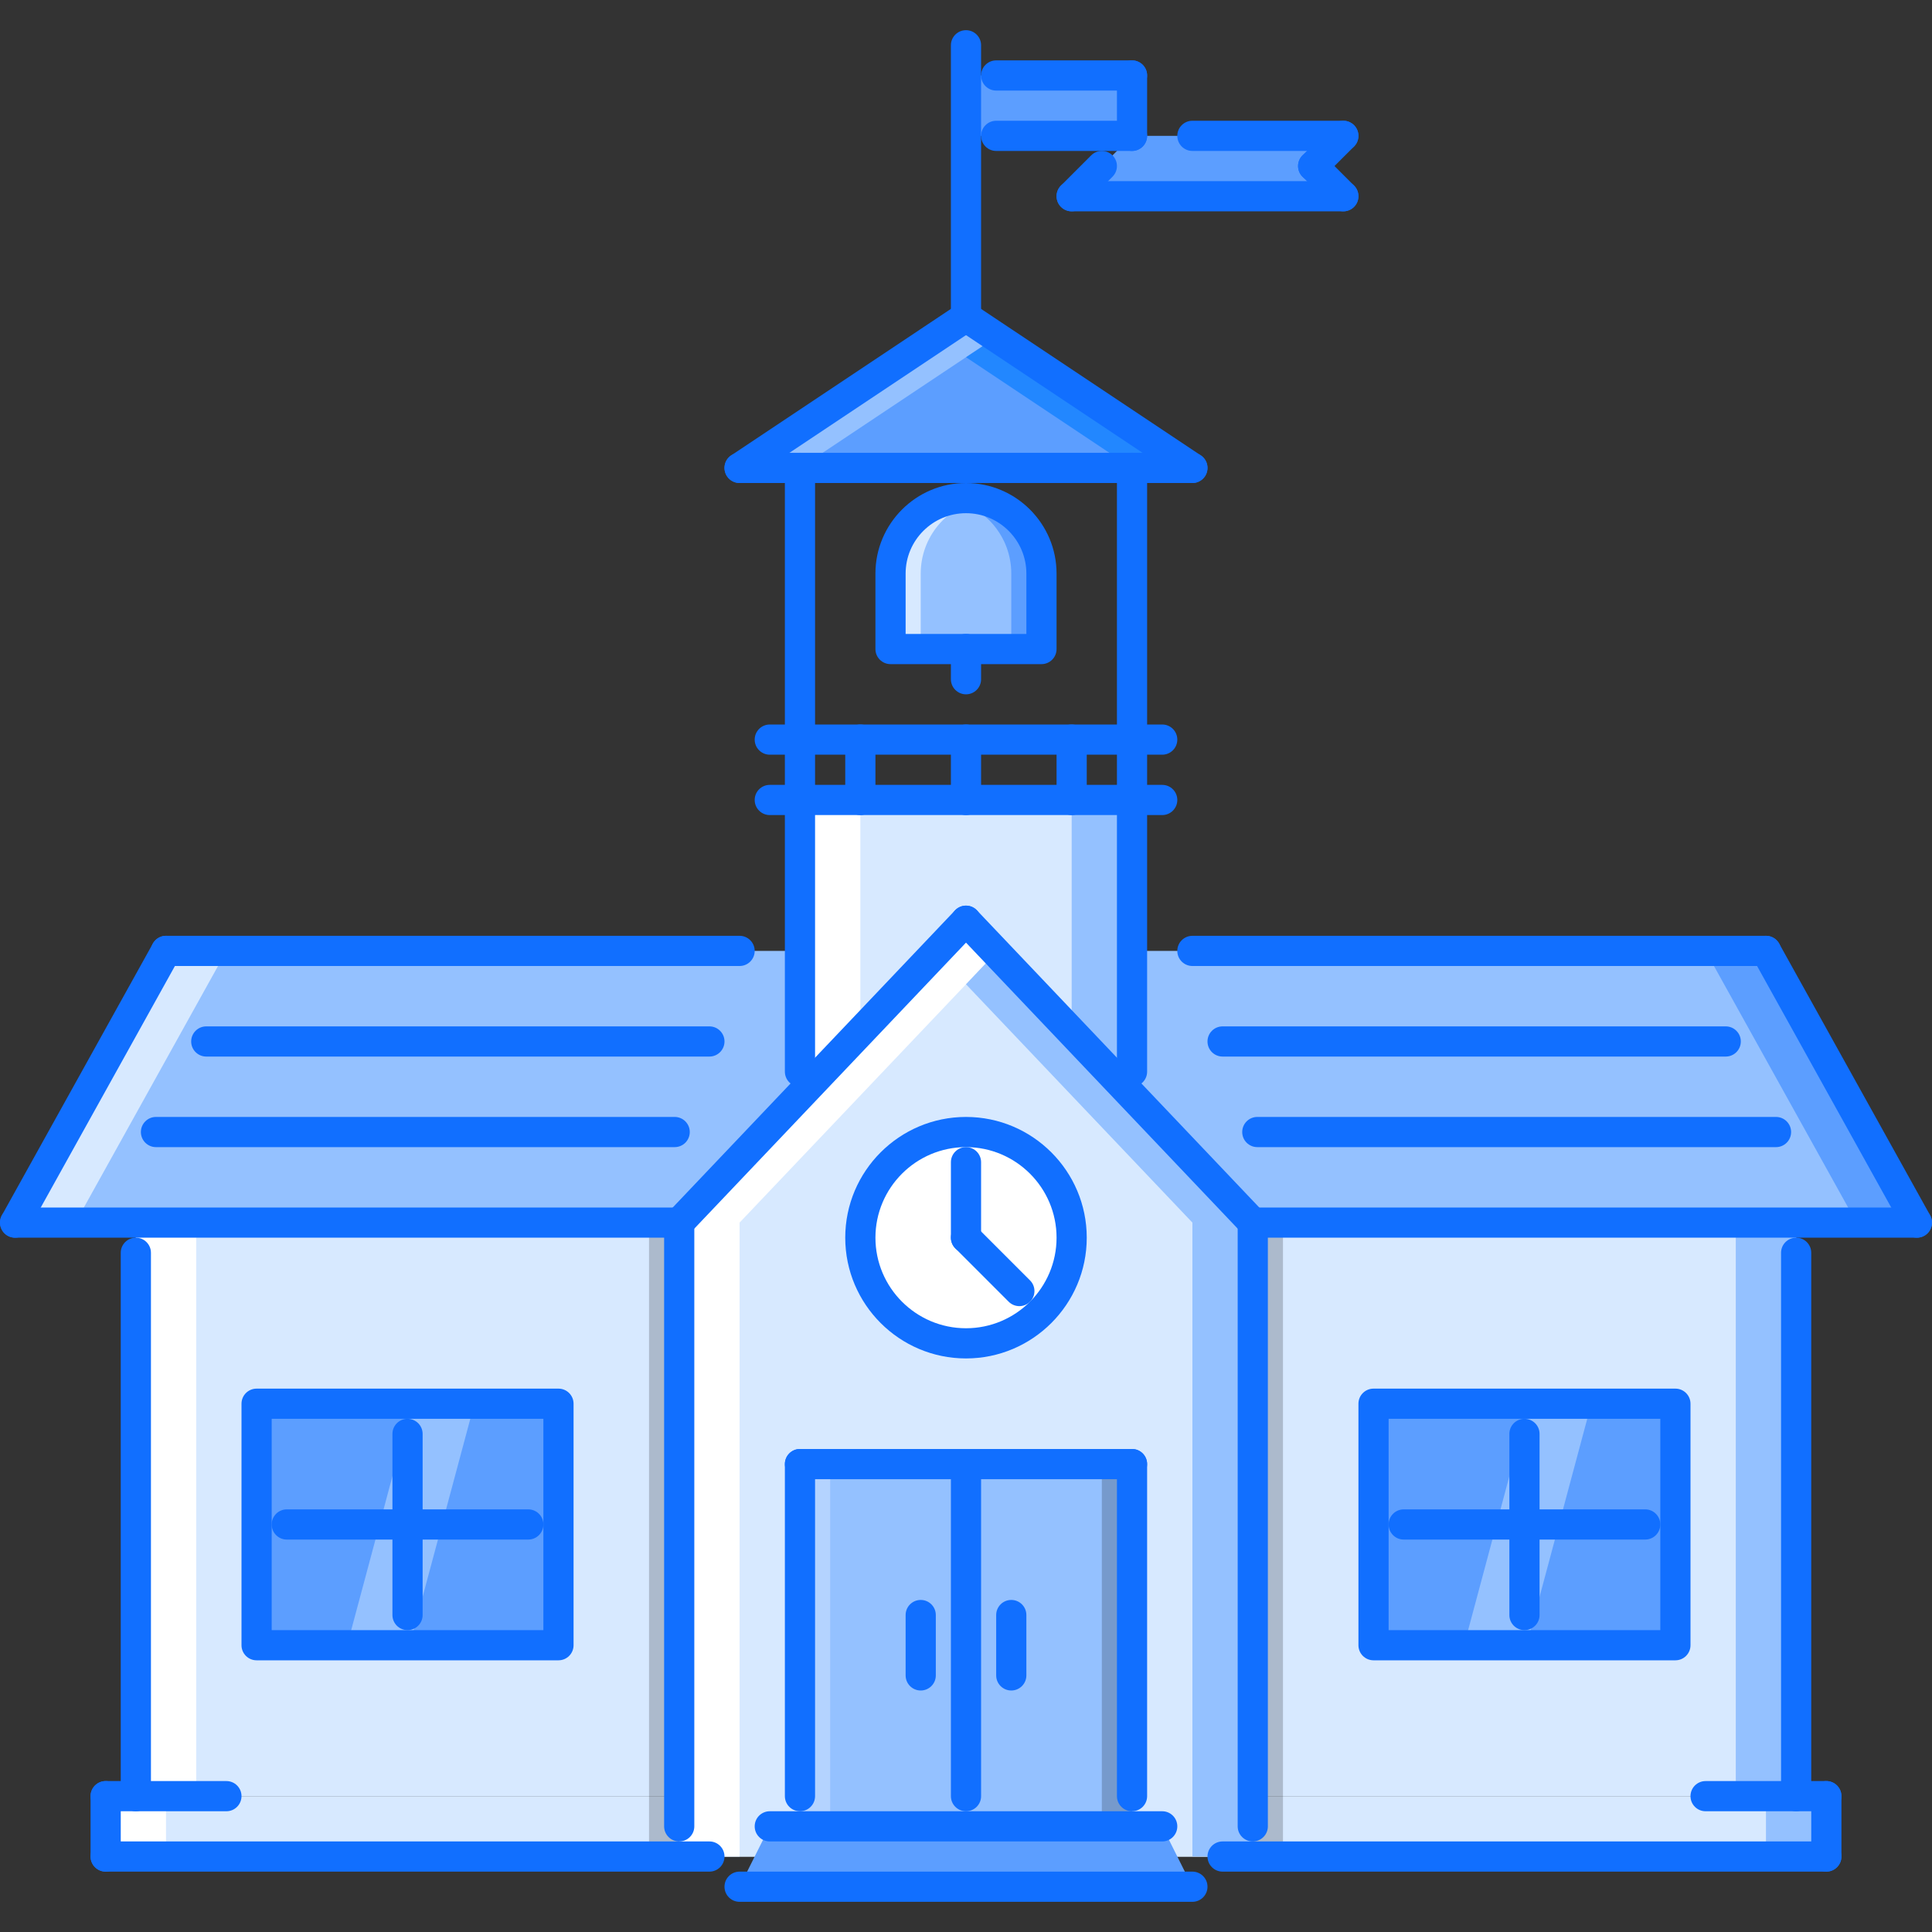 <?xml version="1.0" encoding="iso-8859-1"?>
<!-- Generator: Adobe Illustrator 19.0.0, SVG Export Plug-In . SVG Version: 6.00 Build 0)  -->
<svg version="1.1" id="Capa_1" xmlns="http://www.w3.org/2000/svg" xmlns:xlink="http://www.w3.org/1999/xlink" x="0px" y="0px"
	 viewBox="0 0 511.928 511.928" style="enable-background:new 0 0 511.928 511.928;" xml:space="preserve">
<rect x="0" y="0" width="511.928" height="511.928" fill="#333333" stroke="none"/>
<polygon style="fill:#94C1FF;" points="467.933,251.965 43.994,251.965 4,323.955 507.927,323.955 "/>
<polygon style="fill:#D7E9FF;" points="43.994,251.965 4,323.955 19.998,323.955 59.992,251.965 "/>
<polygon style="fill:#5C9EFF;" points="467.933,251.965 507.927,323.955 491.929,323.955 451.935,251.965 "/>
<rect x="211.974" y="211.975" style="fill:#D7E9FF;" width="87.987" height="78.3"/>
<rect x="211.974" y="211.975" style="fill:#FFFFFF;" width="15.998" height="83.49"/>
<g>
	<rect x="283.964" y="211.975" style="fill:#94C1FF;" width="15.998" height="83.49"/>
	<path style="fill:#94C1FF;" d="M255.964,131.983c-11.046,0-19.998,8.952-19.998,19.997v19.997h39.994V151.98
		C275.96,140.935,267.009,131.983,255.964,131.983z"/>
</g>
<path style="fill:#D7E9FF;" d="M259.963,132.385c-1.293-0.262-2.629-0.402-3.999-0.402c-11.046,0-19.998,8.952-19.998,19.997v19.997
	h7.999V151.98C243.965,142.306,250.835,134.24,259.963,132.385z"/>
<g>
	<path style="fill:#5C9EFF;" d="M251.964,132.385c1.293-0.262,2.629-0.402,4-0.402c11.045,0,19.996,8.952,19.996,19.997v19.997
		h-7.998V151.98C267.962,142.306,261.092,134.24,251.964,132.385z"/>
	<polygon style="fill:#5C9EFF;" points="255.964,83.99 195.972,123.985 315.954,123.985 	"/>
</g>
<polygon style="fill:#94C1FF;" points="255.964,83.99 195.972,123.985 211.97,123.985 263.962,89.321 "/>
<polygon style="fill:#2287FF;" points="263.993,89.341 315.954,123.985 299.957,123.985 255.976,94.656 "/>
<g>
	<rect x="255.964" y="19.995" style="fill:#5C9EFF;" width="43.993" height="15.998"/>
	<polygon style="fill:#5C9EFF;" points="355.948,51.995 283.959,51.995 299.957,35.997 355.948,35.997 347.95,43.996 	"/>
</g>
<g>
	<polygon style="fill:#D7E9FF;" points="35.996,323.955 35.996,475.933 179.975,475.933 179.975,491.931 331.952,491.931 
		331.952,475.933 475.931,475.933 475.931,323.955 331.952,323.955 255.964,243.967 179.971,323.955 	"/>
	<rect x="27.994" y="475.935" style="fill:#D7E9FF;" width="455.93" height="15.998"/>
	<polygon style="fill:#D7E9FF;" points="331.952,323.955 331.952,323.955 255.964,243.967 179.975,323.955 179.975,475.933 
		179.975,491.931 331.952,491.931 331.952,475.933 	"/>
</g>
<rect x="67.994" y="371.945" style="fill:#5C9EFF;" width="79.989" height="63.99"/>
<polygon style="fill:#FFFFFF;" points="195.972,323.955 263.962,252.387 255.964,243.967 179.975,323.955 179.975,475.933 
	179.975,491.931 195.972,491.931 195.972,475.933 "/>
<polygon style="fill:#94C1FF;" points="315.954,323.955 255.964,260.808 263.954,252.375 331.952,323.955 331.952,475.933 
	331.952,491.931 315.954,491.931 315.954,475.933 "/>
<rect x="363.944" y="371.945" style="fill:#5C9EFF;" width="79.988" height="63.99"/>
<rect x="211.974" y="387.945" style="fill:#94C1FF;" width="87.987" height="95.99"/>
<g>
	<path style="fill:#FFFFFF;" d="M283.959,327.954c0,15.459-12.529,27.996-27.995,27.996c-15.463,0-27.996-12.537-27.996-27.996
		c0-15.458,12.533-27.995,27.996-27.995C271.43,299.959,283.959,312.496,283.959,327.954z"/>
	<rect x="27.994" y="475.935" style="fill:#FFFFFF;" width="15.998" height="15.998"/>
	<rect x="35.994" y="323.955" style="fill:#FFFFFF;" width="15.998" height="151.98"/>
</g>
<g>
	<rect x="459.934" y="323.955" style="fill:#94C1FF;" width="15.997" height="151.98"/>
	<rect x="467.934" y="475.935" style="fill:#94C1FF;" width="15.998" height="15.998"/>
</g>
<g style="opacity:0.3;">
	<rect x="211.974" y="387.945" style="fill:#FFFFFF;" width="7.999" height="95.99"/>
</g>
<g style="opacity:0.2;">
	<rect x="291.954" y="387.945" width="7.999" height="95.99"/>
</g>
<g style="opacity:0.2;">
	<rect x="171.974" y="323.955" width="7.995" height="167.98"/>
</g>
<g style="opacity:0.2;">
	<rect x="331.954" y="323.955" width="7.999" height="167.98"/>
</g>
<polygon style="fill:#5C9EFF;" points="315.954,499.93 195.972,499.93 203.971,483.932 307.956,483.932 "/>
<g>
	<polygon style="fill:#94C1FF;" points="91.987,435.939 108.547,435.939 125.693,371.948 109.133,371.948 	"/>
	<polygon style="fill:#94C1FF;" points="387.944,435.939 404.504,435.939 421.651,371.948 405.09,371.948 	"/>
</g>
<g>
	<path style="fill:#116FFF;" d="M179.975,327.954H4c-2.21,0-3.999-1.788-3.999-3.999s1.789-4,3.999-4h175.975
		c2.21,0,3.999,1.789,3.999,4S182.185,327.954,179.975,327.954z"/>
	<path style="fill:#116FFF;" d="M507.927,327.954H331.952c-2.211,0-3.999-1.788-3.999-3.999s1.788-4,3.999-4h175.975
		c2.211,0,3.999,1.789,3.999,4S510.138,327.954,507.927,327.954z"/>
	<path style="fill:#116FFF;" d="M3.996,327.954c-0.656,0-1.324-0.164-1.937-0.5c-1.933-1.077-2.628-3.507-1.554-5.444l39.994-71.985
		c1.07-1.934,3.515-2.633,5.437-1.555c1.933,1.074,2.628,3.507,1.555,5.437L7.496,325.901
		C6.766,327.212,5.402,327.954,3.996,327.954z"/>
	<path style="fill:#116FFF;" d="M507.927,327.954c-1.406,0-2.766-0.742-3.5-2.054l-39.994-71.994
		c-1.07-1.93-0.375-4.362,1.562-5.437c1.922-1.078,4.359-0.379,5.437,1.555l39.994,71.985c1.07,1.938,0.375,4.367-1.562,5.444
		C509.255,327.79,508.583,327.954,507.927,327.954z"/>
	<path style="fill:#116FFF;" d="M195.972,255.965H43.994c-2.21,0-3.999-1.789-3.999-4c0-2.21,1.789-3.999,3.999-3.999h151.978
		c2.21,0,4,1.789,4,3.999C199.972,254.176,198.183,255.965,195.972,255.965z"/>
	<path style="fill:#116FFF;" d="M179.975,487.931c-2.211,0-4-1.788-4-3.999V323.955c0-2.211,1.789-4,4-4c2.21,0,3.999,1.789,3.999,4
		v159.977C183.974,486.143,182.185,487.931,179.975,487.931z"/>
	<path style="fill:#116FFF;" d="M331.952,487.931c-2.211,0-3.999-1.788-3.999-3.999V323.955c0-2.211,1.788-4,3.999-4s4,1.789,4,4
		v159.977C335.952,486.143,334.163,487.931,331.952,487.931z"/>
	<path style="fill:#116FFF;" d="M179.975,327.954c-0.988,0-1.98-0.367-2.754-1.101c-1.601-1.523-1.667-4.055-0.145-5.656
		l75.989-79.984c1.52-1.598,4.05-1.672,5.651-0.145c1.602,1.52,1.668,4.051,0.145,5.651l-75.989,79.993
		C182.088,327.54,181.033,327.954,179.975,327.954z"/>
	<path style="fill:#116FFF;" d="M331.952,327.954c-1.062,0-2.109-0.414-2.898-1.241l-75.988-79.993
		c-1.523-1.601-1.457-4.132,0.145-5.651c1.605-1.523,4.14-1.453,5.651,0.145l75.989,79.984c1.523,1.602,1.461,4.133-0.148,5.656
		C333.937,327.587,332.937,327.954,331.952,327.954z"/>
	<path style="fill:#116FFF;" d="M35.996,479.932c-2.21,0-4-1.788-4-3.999v-143.98c0-2.21,1.789-3.999,4-3.999s4,1.789,4,3.999
		v143.979C39.995,478.144,38.206,479.932,35.996,479.932z"/>
	<path style="fill:#116FFF;" d="M475.931,479.932c-2.21,0-3.999-1.788-3.999-3.999v-143.98c0-2.21,1.789-3.999,3.999-3.999
		c2.211,0,4,1.789,4,3.999v143.979C479.931,478.144,478.142,479.932,475.931,479.932z"/>
	<path style="fill:#116FFF;" d="M147.98,439.938H67.991c-2.21,0-4-1.788-4-3.999v-63.99c0-2.211,1.789-4,4-4h79.989
		c2.21,0,3.999,1.789,3.999,4v63.99C151.979,438.15,150.19,439.938,147.98,439.938z M71.99,431.94h71.989v-55.992H71.99V431.94z"/>
	<path style="fill:#116FFF;" d="M107.985,431.94c-2.21,0-4-1.789-4-4v-47.992c0-2.211,1.789-4,4-4s4,1.789,4,4v47.992
		C111.985,430.151,110.195,431.94,107.985,431.94z"/>
	<path style="fill:#116FFF;" d="M139.981,407.943H75.99c-2.21,0-4-1.788-4-3.999s1.789-4,4-4h63.991c2.21,0,3.999,1.789,3.999,4
		S142.191,407.943,139.981,407.943z"/>
	<path style="fill:#116FFF;" d="M443.936,439.938h-79.988c-2.21,0-3.999-1.788-3.999-3.999v-63.99c0-2.211,1.789-4,3.999-4h79.988
		c2.211,0,4,1.789,4,4v63.99C447.936,438.15,446.147,439.938,443.936,439.938z M367.947,431.94h71.989v-55.992h-71.989
		L367.947,431.94L367.947,431.94z"/>
	<path style="fill:#116FFF;" d="M403.942,431.94c-2.21,0-3.999-1.789-3.999-4v-47.992c0-2.211,1.789-4,3.999-4c2.211,0,4,1.789,4,4
		v47.992C407.942,430.151,406.152,431.94,403.942,431.94z"/>
	<path style="fill:#116FFF;" d="M435.937,407.943h-63.99c-2.211,0-3.999-1.788-3.999-3.999s1.788-4,3.999-4h63.99
		c2.211,0,4,1.789,4,4S438.148,407.943,435.937,407.943z"/>
	<path style="fill:#116FFF;" d="M59.992,479.932H27.997c-2.21,0-4-1.788-4-3.999c0-2.21,1.789-3.999,4-3.999h31.996
		c2.21,0,3.999,1.789,3.999,3.999C63.991,478.144,62.203,479.932,59.992,479.932z"/>
	<path style="fill:#116FFF;" d="M483.931,479.932h-31.996c-2.211,0-3.999-1.788-3.999-3.999c0-2.21,1.788-3.999,3.999-3.999h31.996
		c2.21,0,3.999,1.789,3.999,3.999C487.93,478.144,486.141,479.932,483.931,479.932z"/>
	<path style="fill:#116FFF;" d="M211.97,479.932c-2.21,0-3.999-1.788-3.999-3.999v-87.988c0-2.211,1.789-3.999,3.999-3.999
		c2.211,0,4,1.788,4,3.999v87.987C215.969,478.144,214.181,479.932,211.97,479.932z"/>
	<path style="fill:#116FFF;" d="M299.957,391.945H211.97c-2.21,0-3.999-1.789-3.999-4s1.789-3.999,3.999-3.999h87.987
		c2.21,0,3.999,1.788,3.999,3.999S302.167,391.945,299.957,391.945z"/>
	<path style="fill:#116FFF;" d="M299.957,479.932c-2.211,0-3.999-1.788-3.999-3.999v-87.988c0-2.211,1.788-3.999,3.999-3.999
		c2.21,0,3.999,1.788,3.999,3.999v87.987C303.956,478.144,302.167,479.932,299.957,479.932z"/>
	<path style="fill:#116FFF;" d="M307.956,487.931H203.971c-2.21,0-3.999-1.788-3.999-3.999s1.789-4,3.999-4h103.985
		c2.211,0,3.999,1.789,3.999,4S310.167,487.931,307.956,487.931z"/>
	<path style="fill:#116FFF;" d="M315.954,503.929H195.972c-2.21,0-4-1.789-4-3.999c0-2.211,1.789-4,4-4h119.982c2.211,0,4,1.789,4,4
		C319.954,502.14,318.165,503.929,315.954,503.929z"/>
	<path style="fill:#116FFF;" d="M27.997,495.93c-2.21,0-4-1.789-4-3.999v-15.998c0-2.21,1.789-3.999,4-3.999s4,1.789,4,3.999v15.998
		C31.996,494.141,30.207,495.93,27.997,495.93z"/>
	<path style="fill:#116FFF;" d="M187.974,495.93H27.997c-2.21,0-4-1.789-4-3.999c0-2.211,1.789-4,4-4h159.977
		c2.21,0,3.999,1.789,3.999,4C191.973,494.141,190.184,495.93,187.974,495.93z"/>
	<path style="fill:#116FFF;" d="M483.931,495.93c-2.211,0-4-1.789-4-3.999v-15.998c0-2.21,1.789-3.999,4-3.999
		c2.21,0,3.999,1.789,3.999,3.999v15.998C487.93,494.141,486.141,495.93,483.931,495.93z"/>
	<path style="fill:#116FFF;" d="M483.931,495.93H323.953c-2.21,0-3.999-1.789-3.999-3.999c0-2.211,1.789-4,3.999-4h159.978
		c2.21,0,3.999,1.789,3.999,4C487.93,494.141,486.141,495.93,483.931,495.93z"/>
	<path style="fill:#116FFF;" d="M467.933,255.965H315.954c-2.21,0-3.999-1.789-3.999-4c0-2.21,1.789-3.999,3.999-3.999h151.979
		c2.211,0,3.999,1.789,3.999,3.999C471.932,254.176,470.144,255.965,467.933,255.965z"/>
	<path style="fill:#116FFF;" d="M255.964,359.949c-17.643,0-31.996-14.35-31.996-31.995s14.354-31.995,31.996-31.995
		c17.638,0,31.995,14.35,31.995,31.995S273.602,359.949,255.964,359.949z M255.964,303.958c-13.233,0-23.997,10.764-23.997,23.996
		s10.764,23.997,23.997,23.997c13.232,0,23.996-10.765,23.996-23.997S269.196,303.958,255.964,303.958z"/>
	<path style="fill:#116FFF;" d="M255.964,331.953c-2.211,0-4-1.788-4-3.999v-19.997c0-2.211,1.789-3.999,4-3.999
		c2.21,0,3.999,1.788,3.999,3.999v19.997C259.963,330.165,258.174,331.953,255.964,331.953z"/>
	<path style="fill:#116FFF;" d="M270.102,346.092c-1.022,0-2.046-0.391-2.827-1.171l-14.139-14.139
		c-1.562-1.562-1.562-4.093,0-5.655s4.093-1.562,5.655,0l14.139,14.139c1.562,1.562,1.562,4.093,0,5.655
		C272.149,345.701,271.125,346.092,270.102,346.092z"/>
	<path style="fill:#116FFF;" d="M255.964,479.932c-2.211,0-4-1.788-4-3.999v-87.988c0-2.211,1.789-3.999,4-3.999
		c2.21,0,3.999,1.788,3.999,3.999v87.987C259.963,478.144,258.174,479.932,255.964,479.932z"/>
	<path style="fill:#116FFF;" d="M211.97,287.96c-2.21,0-3.999-1.788-3.999-3.999V123.985c0-2.211,1.789-4,3.999-4
		c2.211,0,4,1.789,4,4v159.977C215.969,286.172,214.181,287.96,211.97,287.96z"/>
	<path style="fill:#116FFF;" d="M299.957,287.96c-2.211,0-3.999-1.788-3.999-3.999V123.985c0-2.211,1.788-4,3.999-4
		c2.21,0,3.999,1.789,3.999,4v159.977C303.956,286.172,302.167,287.96,299.957,287.96z"/>
	<path style="fill:#116FFF;" d="M315.954,127.984H195.972c-2.21,0-4-1.789-4-3.999c0-2.211,1.789-4,4-4h119.982c2.211,0,4,1.789,4,4
		C319.954,126.195,318.165,127.984,315.954,127.984z"/>
	<path style="fill:#116FFF;" d="M195.976,127.984c-1.292,0-2.562-0.625-3.332-1.781c-1.227-1.839-0.73-4.32,1.109-5.546
		l59.991-39.994c1.844-1.23,4.315-0.73,5.546,1.109c1.227,1.84,0.73,4.32-1.109,5.546l-59.991,39.994
		C197.507,127.765,196.737,127.984,195.976,127.984z"/>
	<path style="fill:#116FFF;" d="M315.954,127.984c-0.765,0-1.53-0.219-2.218-0.672l-59.991-39.994
		c-1.84-1.226-2.336-3.706-1.109-5.546c1.219-1.84,3.699-2.339,5.546-1.109l59.991,39.994c1.844,1.227,2.336,3.707,1.109,5.546
		C318.517,127.359,317.243,127.984,315.954,127.984z"/>
	<path style="fill:#116FFF;" d="M307.956,215.971H203.971c-2.21,0-3.999-1.789-3.999-4s1.789-4,3.999-4h103.985
		c2.211,0,3.999,1.789,3.999,4S310.167,215.971,307.956,215.971z"/>
	<path style="fill:#116FFF;" d="M307.956,199.973H203.971c-2.21,0-3.999-1.788-3.999-3.999s1.789-4,3.999-4h103.985
		c2.211,0,3.999,1.789,3.999,4S310.167,199.973,307.956,199.973z"/>
	<path style="fill:#116FFF;" d="M275.96,175.977h-39.994c-2.21,0-4-1.789-4-4V151.98c0-13.232,10.764-23.997,23.997-23.997
		c13.232,0,23.996,10.764,23.996,23.997v19.997C279.96,174.188,278.171,175.977,275.96,175.977z M239.966,167.978h31.995V151.98
		c0-8.823-7.171-15.998-15.997-15.998c-8.823,0-15.998,7.175-15.998,15.998V167.978z"/>
	<path style="fill:#116FFF;" d="M255.964,183.976c-2.211,0-4-1.789-4-4v-7.999c0-2.21,1.789-4,4-4c2.21,0,3.999,1.789,3.999,4v7.999
		C259.963,182.187,258.174,183.976,255.964,183.976z"/>
	<path style="fill:#116FFF;" d="M255.964,215.971c-2.211,0-4-1.789-4-4v-15.998c0-2.211,1.789-4,4-4c2.21,0,3.999,1.789,3.999,4
		v15.998C259.963,214.182,258.174,215.971,255.964,215.971z"/>
	<path style="fill:#116FFF;" d="M283.959,215.971c-2.21,0-3.999-1.789-3.999-4v-15.998c0-2.211,1.789-4,3.999-4c2.211,0,4,1.789,4,4
		v15.998C287.959,214.182,286.17,215.971,283.959,215.971z"/>
	<path style="fill:#116FFF;" d="M227.968,215.971c-2.211,0-4-1.789-4-4v-15.998c0-2.211,1.789-4,4-4c2.21,0,3.999,1.789,3.999,4
		v15.998C231.967,214.182,230.178,215.971,227.968,215.971z"/>
	<path style="fill:#116FFF;" d="M255.964,87.989c-2.211,0-4-1.789-4-3.999V12c0-2.21,1.789-4,4-4c2.21,0,3.999,1.789,3.999,4v71.99
		C259.963,86.2,258.174,87.989,255.964,87.989z"/>
	<path style="fill:#116FFF;" d="M457.271,279.961H323.953c-2.21,0-3.999-1.788-3.999-3.999s1.789-3.999,3.999-3.999H457.27
		c2.21,0,3.999,1.788,3.999,3.999S459.481,279.961,457.271,279.961z"/>
	<path style="fill:#116FFF;" d="M470.597,303.958H333.155c-2.211,0-4-1.789-4-3.999c0-2.211,1.789-4,4-4h137.441
		c2.21,0,3.999,1.789,3.999,4C474.596,302.169,472.807,303.958,470.597,303.958z"/>
	<path style="fill:#116FFF;" d="M187.974,279.961H54.657c-2.21,0-4-1.788-4-3.999s1.789-3.999,4-3.999h133.317
		c2.21,0,3.999,1.788,3.999,3.999S190.184,279.961,187.974,279.961z"/>
	<path style="fill:#116FFF;" d="M178.772,303.958H41.331c-2.21,0-4-1.789-4-3.999c0-2.211,1.789-4,4-4h137.441c2.211,0,4,1.789,4,4
		C182.771,302.169,180.983,303.958,178.772,303.958z"/>
	<path style="fill:#116FFF;" d="M299.957,23.999h-35.995c-2.211,0-3.999-1.789-3.999-4c0-2.21,1.788-3.999,3.999-3.999h35.995
		c2.21,0,3.999,1.789,3.999,3.999C303.956,22.21,302.167,23.999,299.957,23.999z"/>
	<path style="fill:#116FFF;" d="M299.957,39.996c-2.211,0-3.999-1.789-3.999-3.999V19.999c0-2.21,1.788-3.999,3.999-3.999
		c2.21,0,3.999,1.789,3.999,3.999v15.998C303.956,38.208,302.167,39.996,299.957,39.996z"/>
	<path style="fill:#116FFF;" d="M299.957,39.996h-35.995c-2.211,0-3.999-1.789-3.999-3.999c0-2.211,1.788-4,3.999-4h35.995
		c2.21,0,3.999,1.789,3.999,4C303.956,38.208,302.167,39.996,299.957,39.996z"/>
	<path style="fill:#116FFF;" d="M355.948,39.996h-39.994c-2.21,0-3.999-1.789-3.999-3.999c0-2.211,1.789-4,3.999-4h39.994
		c2.211,0,4,1.789,4,4C359.948,38.208,358.159,39.996,355.948,39.996z"/>
	<path style="fill:#116FFF;" d="M347.95,47.995c-1.023,0-2.047-0.391-2.828-1.172c-1.562-1.562-1.562-4.093,0-5.655l7.999-7.999
		c1.562-1.562,4.093-1.562,5.655,0c1.562,1.562,1.562,4.094,0,5.656l-7.999,7.999C349.997,47.605,348.974,47.995,347.95,47.995z"/>
	<path style="fill:#116FFF;" d="M355.948,55.994c-1.022,0-2.046-0.391-2.827-1.172l-7.999-7.999c-1.562-1.562-1.562-4.093,0-5.655
		s4.094-1.562,5.655,0l7.999,7.999c1.562,1.562,1.562,4.093,0,5.655C357.995,55.604,356.972,55.994,355.948,55.994z"/>
	<path style="fill:#116FFF;" d="M355.948,55.994h-71.989c-2.21,0-3.999-1.789-3.999-4s1.789-4,3.999-4h71.989c2.211,0,4,1.789,4,4
		S358.159,55.994,355.948,55.994z"/>
	<path style="fill:#116FFF;" d="M283.959,55.994c-1.022,0-2.046-0.391-2.827-1.172c-1.562-1.562-1.562-4.093,0-5.655l7.998-7.999
		c1.562-1.562,4.094-1.562,5.656,0s1.562,4.093,0,5.655l-7.999,7.999C286.006,55.604,284.983,55.994,283.959,55.994z"/>
	<path style="fill:#116FFF;" d="M243.965,447.937c-2.21,0-3.999-1.788-3.999-3.999V427.94c0-2.211,1.789-3.999,3.999-3.999
		c2.211,0,4,1.788,4,3.999v15.998C247.965,446.149,246.176,447.937,243.965,447.937z"/>
	<path style="fill:#116FFF;" d="M267.962,447.937c-2.211,0-4-1.788-4-3.999V427.94c0-2.211,1.789-3.999,4-3.999
		c2.21,0,3.999,1.788,3.999,3.999v15.998C271.961,446.149,270.172,447.937,267.962,447.937z"/>
</g>
<g>
</g>
<g>
</g>
<g>
</g>
<g>
</g>
<g>
</g>
<g>
</g>
<g>
</g>
<g>
</g>
<g>
</g>
<g>
</g>
<g>
</g>
<g>
</g>
<g>
</g>
<g>
</g>
<g>
</g>
</svg>
